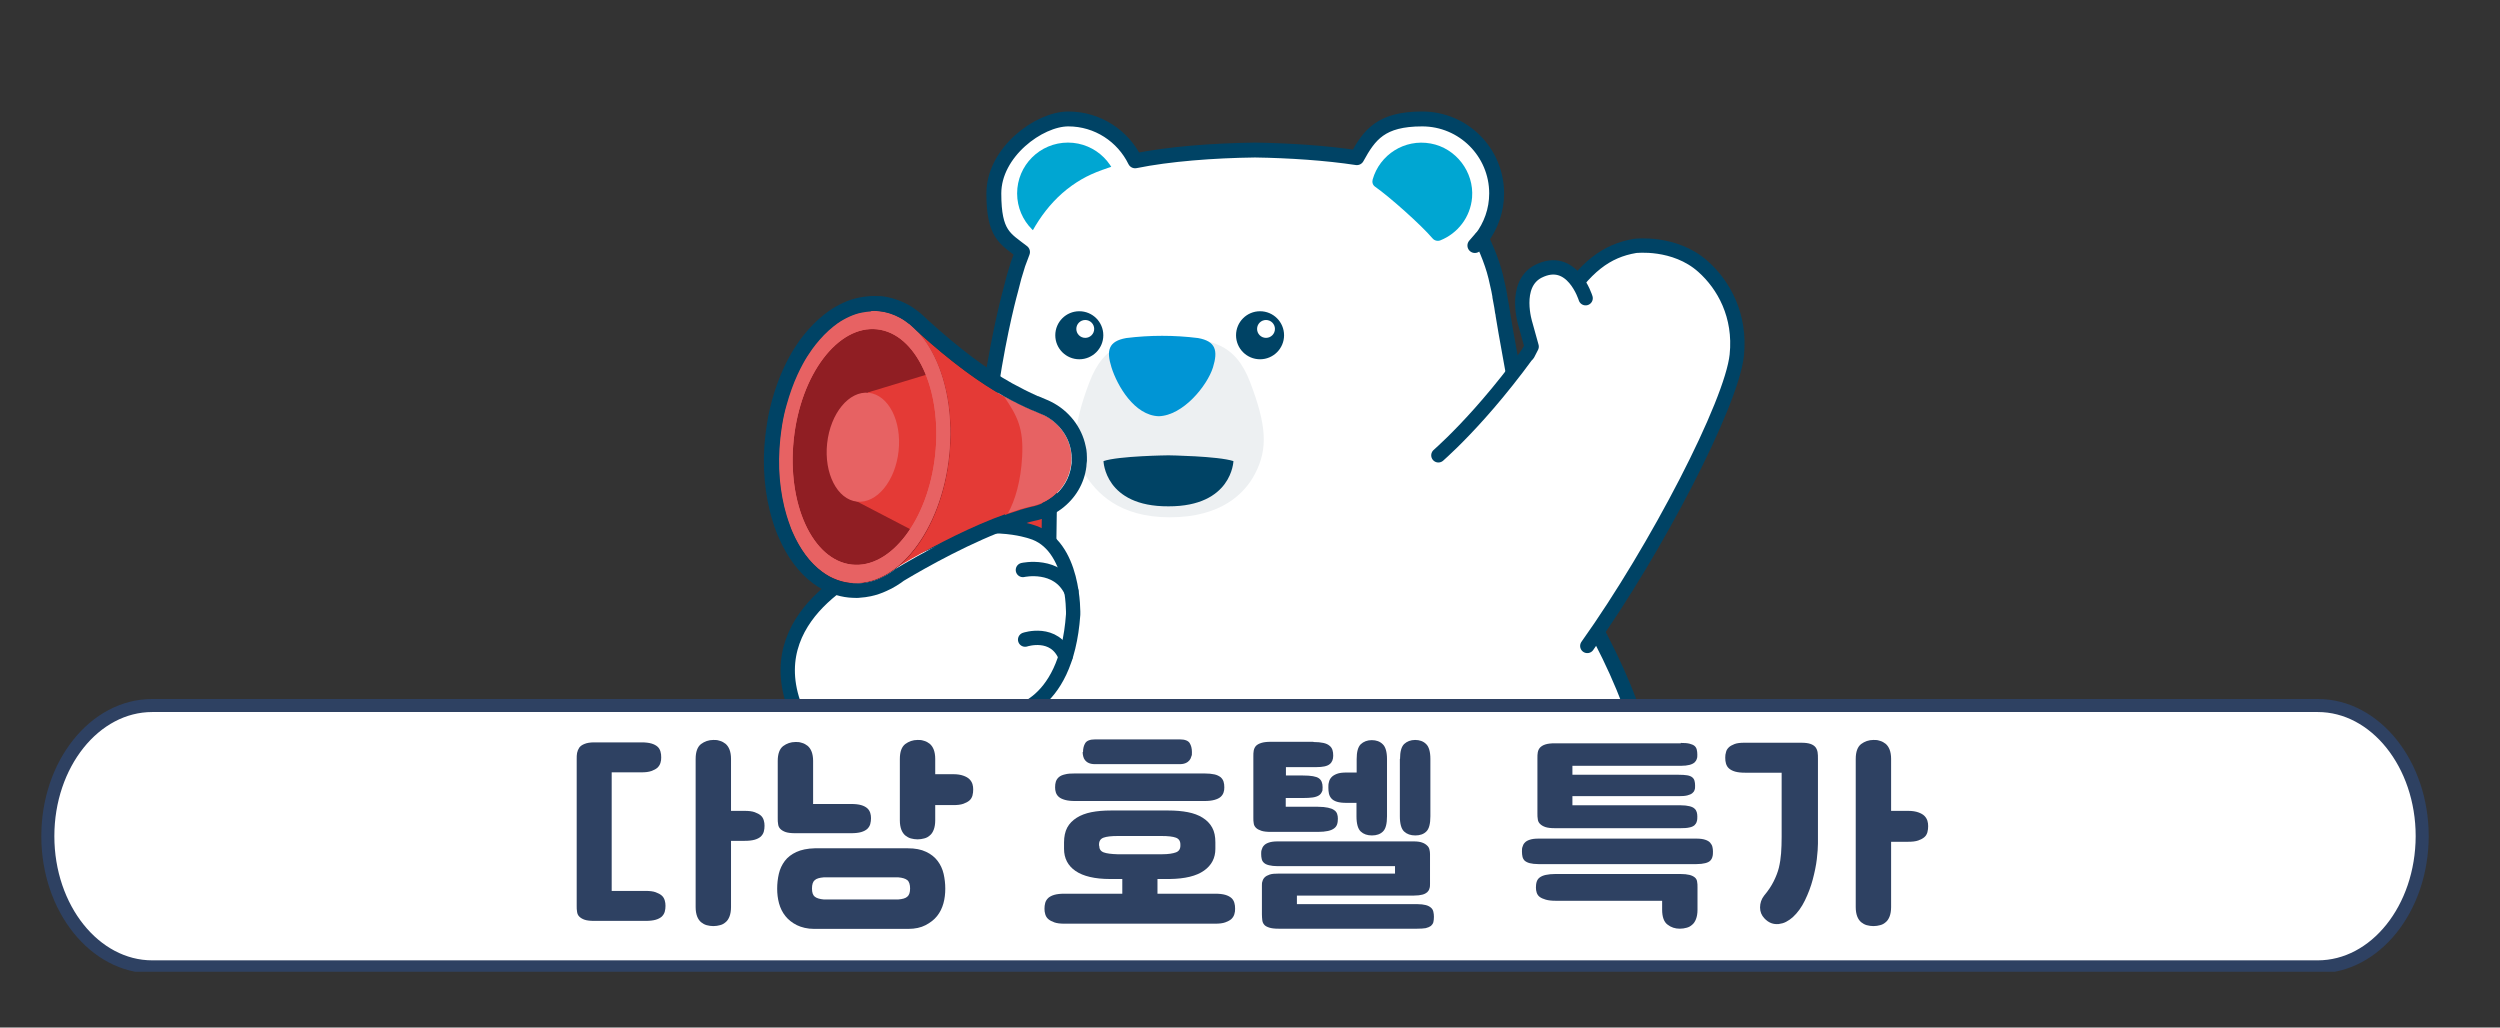<?xml version="1.0" encoding="UTF-8" standalone="no"?><svg xmlns="http://www.w3.org/2000/svg" xmlns:xlink="http://www.w3.org/1999/xlink" height="552" style="" version="1.1" viewBox="0 0 1343 552" width="1343">
  <rect x="0" y="0" width="1343" height="552" fill="#333333" stroke="none"/>
  <defs>
    <style>
      .cls-1 {
        fill: #e76263;
      }

      .cls-2 {
        stroke-width: 7.7px;
      }

      .cls-2, .cls-3, .cls-4, .cls-5 {
        fill: #fff;
      }

      .cls-2, .cls-6, .cls-5 {
        stroke: #004365;
        stroke-linecap: round;
        stroke-linejoin: round;
      }

      .cls-6, .cls-7 {
        fill: none;
      }

      .cls-6, .cls-5 {
        stroke-width: 8px;
      }

      .cls-8 {
        clip-path: url(#clippath-1);
      }

      .cls-9 {
        fill: #00a6d2;
      }

      .cls-10 {
        fill: #2e4162;
      }

      .cls-4 {
        stroke: #2e4162;
        stroke-miterlimit: 10;
        stroke-width: 7px;
      }

      .cls-11 {
        fill: #901e23;
      }

      .cls-12 {
        fill: #0095d5;
      }

      .cls-13 {
        fill: #004365;
      }

      .cls-14 {
        fill: #e43a36;
      }

      .cls-15 {
        fill: #edf0f2;
      }

      .cls-16 {
        clip-path: url(#clippath);
      }
    </style>
    <clipPath id="clippath">
      <rect class="cls-7" height="540" width="1822" x="-808" y="-71"/>
    </clipPath>
    <clipPath id="clippath-1">
      <rect class="cls-7" height="492.7" width="1434" x="-101" y="29.3"/>
    </clipPath>
  </defs>
  
  <g>
    <g data-name="레이어_1" id="_레이어_1">
      <g class="cls-16">
        <g>
          <circle class="cls-3" cx="573.7" cy="103.9" r="40"/>
          <path class="cls-3" d="M804.9,155.6h-262s-25.3,89-13.5,182.6h144.7l152.2-27.1c-4.3-70.1-14.5-113.4-19-142.1-1.4-8.4-2.4-13.4-2.4-13.4Z"/>
          <circle class="cls-9" cx="573.7" cy="103.9" r="27.3"/>
          <path class="cls-3" d="M806.6,164.6c-1.5-7.7-2.8-15.4-5.3-22.8-5.6-16.4-14.6-31.9-28.9-42.1-7.1-5-12.7-7.4-23.4-10.8-19-5.3-47.6-7.9-74.9-8.2-27.2.4-55.9,2.9-74.9,8.2-10.7,3.4-16.3,5.8-23.4,10.8-14.3,10.2-23.4,25.7-28.9,42.1-2.5,7.5-4.4,15.1-5.9,22.8l-5.9,27.8h275.6l-4.1-27.8Z"/>
          <circle class="cls-3" cx="763.8" cy="103.9" r="40"/>
          <path class="cls-9" d="M790.8,106.1c1.1-13.7-8.6-26.5-22.2-29-14.1-2.6-27.4,6-31.2,19.3-.4,1.5,0,3,1.3,3.9,7.7,5.4,24.5,20.3,30.9,27.8,1,1.2,2.8,1.6,4.2,1,9.2-3.7,16.1-12.3,17-23Z"/>
          <line class="cls-6" x1="795.6" x2="792.3" y1="128.1" y2="131.9"/>
          <g>
            <path class="cls-15" d="M671.6,205.4c-8-21.1-21.3-23.7-42.7-23.7h-1c-21.4,0-34.7,2.6-42.7,23.7-8.7,22.9-9.8,37.5-2.6,49.1,6.3,10.1,18.4,23.4,45.8,23.4s40.2-12.6,45.8-23.4c7.1-13.6,6.1-26.2-2.6-49.1Z"/>
            <path class="cls-12" d="M643.6,181.6c-6.4-.8-12.9-1.2-19.3-1.2s-12.9.4-19.3,1.2c-9.5,1.7-10.8,6.6-7.9,15.8,3.1,9.8,12.3,25.8,25.4,26.2,13.1-.4,26-16.4,29.1-26.2,2.8-9.1,1.5-14.1-8-15.8Z"/>
            <path class="cls-13" d="M627.7,244.6s-26.8.3-34.9,3.1c0,0,.6,24.5,34.9,24.3,34.2.1,34.9-24.3,34.9-24.3-8.2-2.7-34.9-3.1-34.9-3.1Z"/>
            <g>
              <circle class="cls-13" cx="676.9" cy="180.1" r="12.9"/>
              <circle class="cls-3" cx="680.1" cy="176.7" r="4.8"/>
            </g>
            <g>
              <circle class="cls-13" cx="579.8" cy="180.1" r="12.9"/>
              <circle class="cls-3" cx="583" cy="176.7" r="4.8"/>
            </g>
          </g>
          <path class="cls-3" d="M528.1,326.5s-26.4,126.6,37.3,230.2l105.6,33.3,146.2,13.6,15.1-40.3s37.5-33.4,52.8-91.8c4.9-18.8,3.1-39.6,0-58.6-8.1-49-37.2-90.8-61.1-133.4,0-.1,0-.1,0-.2,0,.1-252.7,2.9-295.7,47.2Z"/>
          <g>
            <polygon class="cls-3" points="565.3 556.7 566.7 564.2 565.9 606.8 688.4 606.8 688.4 556.7 565.3 556.7"/>
            <path class="cls-3" d="M565.9,598.5s-5.7,5-8.7,13.8c-3.3,9.8-3.3,23.6,10.4,28.6,18.5,7,102.3,7.5,115.4-.9,0,0,8.9-12.4,5.4-41.5h-122.5Z"/>
            <path class="cls-5" d="M628.6,645.2c-.6-2-.9-4.1-.9-6.4,0-4.7,1.4-8.9,3.7-12.2"/>
            <path class="cls-5" d="M591.5,642.5c-.6-2-.9-4.1-.9-6.4,0-4.7,1.4-8.9,3.7-12.2"/>
          </g>
          <g>
            <polygon class="cls-3" points="679.5 560 681.2 567.4 682.4 610 817.2 603.6 822.6 553.2 679.5 560"/>
            <path class="cls-3" d="M683.9,606.8s-5.7,5-8.7,13.8c-3.3,9.8-3.3,23.6,10.4,28.6,18.5,7,100.7,7.5,113.8-.9,0,0,15.9-8.7,17.8-44.7l-133.3,3.2Z"/>
            <path class="cls-5" d="M734.3,654.4c-.6-2-3.9-10.1,1.9-22.3"/>
            <path class="cls-5" d="M697.3,650.8c-.6-2-3.5-11.2,1.9-21.5"/>
          </g>
          <path class="cls-6" d="M660,563.3c8.9,2.7,20,2.4,26.7.8l-4.4,42.6s-12.3,6.4-11.9,23.8c0,0-1.9,12.6,15.1,18.5"/>
          <path class="cls-6" d="M885,413c-8.1-49-37.2-90.8-61.1-133.4,0-.1,0-.1,0-.2h0c-4.9-51.9-12.7-86.3-16.5-110.3,0-.6-.2-1.2-.3-1.7l-.4-2.7c-.3-1.8-.7-3.6-1-5.4h0c0-.2,0-.3,0-.4-.4-2-.6-3.2-.6-3.2h0c-1-4.7-2-9.3-3.6-13.9-1.6-4.7-3.5-9.2-5.7-13.7,5.1-6.7,8.2-15.1,8.2-24.2,0-22.1-17.9-40-40-40s-28.3,8.4-35.1,20.8c-16.5-2.5-35.9-3.8-54.7-4.1-22.6.3-46.2,2.1-64.4,5.8-6.5-13.3-20.1-22.5-35.9-22.5s-40,17.9-40,40,6,24.2,15.4,31.5c-.8,2.1-1.6,4.2-2.4,6.4-1.5,4.6-2.8,9.2-3.9,13.9h0s-23.2,81.7-14.8,170.9h0s-26.4,126.6,37.3,230.2l1.4,7.5-.7,34.3h-.2s-5.7,5-8.7,13.8c-3.3,9.8-3.3,23.6,10.4,28.6,16.2,6.1,82.4,7.3,107.5,1.9,2.3,2.4,5.6,4.7,10.6,6.4,8,3,27.7,4.8,48.7,5.2h0c27.8.6,57.6-1.3,65.1-6.1,0,0,15.9-8.7,17.8-44.7l15.1-40.3s37.5-33.4,52.8-91.8c4.9-18.9,3-39.6,0-58.6Z"/>
          <g>
            <path class="cls-2" d="M772.7,244.6c3.9-3.5,33.5-29.8,65.4-80.2,13.4-21.2,24.9-29.7,40.3-32.3h0s21.2-2.6,36.5,11.1c11.1,9.9,20.3,26.3,18.1,47.6-2.7,25.8-43,103.8-80.3,156.2"/>
            <polygon class="cls-3" points="846.5 167.2 832.6 164.4 823 172.6 823.8 195 848.8 187.4 846.5 167.2"/>
            <path class="cls-2" d="M851.8,160.2s-7.2-23.7-25.5-14.4c-13.7,7.2-6.8,28.5-6.8,28.5l3.3,11.9-2,3.9"/>
          </g>
          <g>
            <g>
              <path class="cls-14" d="M548.5,368.3h0c-7.7-.1-13.8-6.4-13.7-14.1l1.3-93.5,27.8.4-1.3,93.5c0,7.7-6.4,13.8-14.1,13.7Z"/>
              <path class="cls-6" d="M548.5,368.3h0c-7.7-.1-13.8-6.4-13.7-14.1l1.3-93.5,27.8.4-1.3,93.5c0,7.7-6.4,13.8-14.1,13.7Z"/>
            </g>
            <g>
              <path class="cls-2" d="M576.5,330.1s1.1-37.7-22.6-44.5c0,0-26.1-9.1-53.1,4.8l-30.3,12.2s-61.5,24.3-44.3,75c0,0,18.5,47.6,76.7,29.6l37.8-23.4s32.1-.9,35.8-53.7Z"/>
              <path class="cls-2" d="M549.5,306.2s18.6-4.2,26,11.4"/>
              <path class="cls-2" d="M550.7,343.6s15.8-5.3,21.7,9.2"/>
            </g>
            <g>
              <path class="cls-14" d="M488.3,174l-15.3,136.1s46.4-29.7,80.6-38c11.2-2.1,20.2-11,21.6-22.3,0-.8.2-1.6.2-2.5.5-11-6.5-21-16.7-25.2-17.2-7-37-17.2-70.4-48.1Z"/>
              <path class="cls-1" d="M575.5,247.4c.5-11-6.5-21-16.7-25.2-6-2.5-12.4-5.3-19.5-9.3,7.3,10.6,10.6,17.3,9.8,32.3-.7,13.4-3.8,23.6-7.6,30.5,4.1-1.4,8.2-2.7,12.1-3.6,11.2-2.1,20.2-11,21.6-22.3.2-.8.3-1.6.3-2.4Z"/>
              <ellipse class="cls-11" cx="464.3" cy="240.2" rx="73.4" ry="45.6" transform="translate(175.7 676.1) rotate(-83.8)"/>
              <path class="cls-14" d="M466.3,210.8l34.6-10.5s17.7,45.2-9.2,85.4l-31.7-16.5,6.3-58.4Z"/>
              <path class="cls-1" d="M472.3,167.2c-25.1-2.7-48.9,27.8-53.2,68-4.3,40.3,12.4,75.1,37.5,77.8s48.9-27.8,53.2-68c4.3-40.3-12.4-75.1-37.5-77.8ZM457.6,303.3c-21-2.3-34.9-32.4-31.2-67.3,3.7-34.9,23.8-61.4,44.8-59.1,21,2.3,34.9,32.4,31.2,67.3s-23.8,61.4-44.8,59.1Z"/>
              <path class="cls-1" d="M472.3,167.2c-25.1-2.7-48.9,27.8-53.2,68-4.3,40.3,12.4,75.1,37.5,77.8s48.9-27.8,53.2-68c4.3-40.3-12.4-75.1-37.5-77.8ZM457.6,303.3c-21-2.3-34.9-32.4-31.2-67.3,3.7-34.9,23.8-61.4,44.8-59.1,21,2.3,34.9,32.4,31.2,67.3s-23.8,61.4-44.8,59.1Z"/>
              <ellipse class="cls-1" cx="463.3" cy="240.1" rx="29.4" ry="19.3" transform="translate(174.8 674.9) rotate(-83.8)"/>
              <path class="cls-13" d="M469.2,167c1,0,2.1.1,3.1.2,3.9.4,7.6,1.6,11.1,3.5,1.7.9,3.3,2,4.9,3.3h.1c1.4,1.2,2.7,2.4,4,3.7,19.8,17.9,34.6,28.3,47.1,35.3,5.2,2.9,9.9,5.2,14.5,7.2.3.1.5.2.8.3,1.4.6,2.8,1.2,4.2,1.8.6.3,1.3.5,1.9.8,7.3,3.7,12.7,10.4,14.3,18.3.4,2,.6,4,.5,6.1,0,.8,0,1.6-.2,2.5-.9,7.1-4.8,13.2-10.3,17.3-3.3,2.5-7.2,4.2-11.4,5-1.9.5-3.9,1-5.8,1.6q0,0-.2.1c-2,.6-4,1.3-6.1,2-23.1,8-48.4,22.3-60.8,29.7-.5.4-1.1.8-1.6,1.2-1.4,1-2.8,1.9-4.3,2.6-.6.3-1.2.6-1.8.9h0c-2.3,1.1-4.7,1.9-7.2,2.4-1.5.3-3.1.5-4.6.6h-1.6c-1,0-2.1-.1-3.1-.2-2.3-.3-4.6-.8-6.8-1.6-1.5-.5-2.9-1.2-4.3-1.9-1.4-.8-2.7-1.6-4-2.6-6.5-4.8-11.9-12.2-15.9-21.4-.4-.9-.8-1.8-1.1-2.8-.7-1.9-1.4-3.9-2-5.9-.9-3-1.7-6.2-2.3-9.5-.6-3.3-1.1-6.7-1.4-10.2-.6-7-.5-14.4.3-21.9.3-2.5.6-5,1-7.4.6-3.7,1.4-7.2,2.4-10.6,1.6-5.7,3.5-11.1,5.8-16.1.9-2,1.9-3.9,2.9-5.8,1.5-2.8,3.2-5.4,4.9-7.8.6-.8,1.2-1.6,1.8-2.4,3-3.8,6.3-7.2,9.7-9.9.7-.5,1.4-1.1,2.1-1.6,2.1-1.5,4.3-2.7,6.5-3.7s4.5-1.8,6.8-2.2c1.5-.3,3.1-.5,4.6-.6.4-.3,1-.3,1.5-.3M469.2,159c-.7,0-1.3,0-2,.1-2,.1-3.9.4-5.9.8-2.8.6-5.7,1.5-8.4,2.8-2.6,1.2-5.3,2.7-7.8,4.5-.8.6-1.6,1.2-2.4,1.8-3.9,3.1-7.7,6.9-11.1,11.2-.7.9-1.3,1.7-2,2.6-1.9,2.7-3.8,5.6-5.4,8.6-1.1,2-2.2,4.1-3.2,6.3-2.5,5.4-4.6,11.3-6.3,17.4-1,3.7-1.9,7.5-2.5,11.4-.4,2.6-.8,5.3-1.1,7.9-.9,7.9-1,15.8-.3,23.4.3,3.7.8,7.4,1.5,11,.7,3.5,1.5,7,2.5,10.3.7,2.2,1.4,4.4,2.2,6.5.4,1,.8,2.1,1.3,3.1,4.5,10.5,10.9,19.1,18.5,24.7,1.6,1.2,3.3,2.3,5,3.2,1.7,1,3.6,1.8,5.4,2.4,2.8,1,5.7,1.7,8.7,2,1.3.1,2.6.2,4,.2s1.3,0,2-.1c2-.1,3.9-.4,5.9-.8,2.9-.6,5.8-1.6,8.6-2.9.2-.1.4-.2.6-.3.6-.3,1.2-.6,1.9-.9,1.7-.9,3.5-2,5.1-3.1.5-.4,1-.7,1.5-1.1,12.7-7.6,36.9-21.1,58.9-28.8,2-.7,3.9-1.3,5.8-1.9h.2c1.9-.7,3.6-1.1,5.3-1.5,5.2-1,10.2-3.2,14.5-6.4,7.5-5.6,12.3-13.7,13.4-22.7,0-1,.2-2.1.3-3.1,0-2.7,0-5.4-.7-8-2.1-10.2-9.1-19.1-18.6-23.8-.8-.4-1.6-.8-2.4-1.1-1.3-.5-2.6-1.1-4-1.7l-.5-.2h-.2c-4.9-2.2-9.4-4.5-13.8-6.9-13.8-7.7-28.2-18.5-45.4-34.1-1.4-1.4-2.9-2.8-4.4-4-.2-.1-.3-.3-.5-.4-1.9-1.5-3.8-2.8-5.7-3.8-4.5-2.4-9.2-3.9-14.1-4.5-1.8,0-3.1-.1-4.4-.1h0Z"/>
            </g>
          </g>
        </g>
      </g>
      <g class="cls-8">
        <path class="cls-4" d="M1245.1,519.4H81.8c-30.9,0-56.1-31.4-56.1-70.2h0c0-38.7,25.1-70.2,56.1-70.2h1163.3c30.9,0,56.1,31.4,56.1,70.2h0c-.1,38.9-25.2,70.2-56.1,70.2Z"/>
      </g>
      <g>
        <path class="cls-10" d="M328.6,478.6h18.2c2.2,0,4,.2,5.4.7,1.4.5,2.5,1.1,3.3,1.8.8.7,1.3,1.6,1.6,2.6.3,1,.4,1.9.4,2.9s-.1,2.2-.4,3.2c-.3,1-.8,1.8-1.6,2.6-.8.7-1.9,1.3-3.3,1.7-1.4.4-3.2.6-5.4.6h-27.6c-2.2,0-3.9-.2-5.1-.6-1.2-.4-2.2-1-2.9-1.7-.7-.7-1.1-1.6-1.2-2.6-.2-1-.2-2-.2-3.2v-78.8c0-1.2,0-2.3.2-3.3.2-1,.6-2,1.2-2.9.7-.9,1.6-1.5,2.9-2,1.2-.5,3-.8,5.1-.8h25.3c2.2,0,4,.2,5.4.6,1.4.4,2.5,1,3.3,1.7.8.7,1.3,1.6,1.6,2.6.3,1,.4,2,.4,3.2s-.1,1.9-.4,2.9c-.3,1-.8,1.8-1.6,2.6-.8.7-1.9,1.3-3.3,1.8-1.4.5-3.2.7-5.4.7h-15.9v63.8ZM373.7,407.7c0-3.9,1-6.5,2.9-8,1.9-1.4,4.1-2.2,6.6-2.2s2.4.2,3.6.5c1.1.3,2.1.9,3,1.6.9.8,1.6,1.8,2.1,3.1.5,1.3.8,3,.8,4.9v28h7.3c2.2,0,4,.2,5.4.7,1.4.5,2.5,1.1,3.3,1.8.8.7,1.3,1.6,1.6,2.6.3,1,.4,1.9.4,2.9s-.1,2.2-.4,3.2c-.3,1-.8,1.8-1.6,2.6-.8.7-1.9,1.3-3.3,1.7-1.4.4-3.2.6-5.4.6h-7.3v35.6c0,2-.3,3.7-.8,5-.5,1.3-1.2,2.4-2.1,3.1-.9.8-1.8,1.3-3,1.6-1.1.3-2.3.5-3.6.5s-2.4-.2-3.6-.5c-1.1-.3-2.1-.9-3-1.6-.9-.8-1.6-1.8-2.1-3.1-.5-1.3-.8-3-.8-5v-79.6Z"/>
        <path class="cls-10" d="M437.4,499c-3.7,0-6.8-.8-9.3-2-2.6-1.3-4.6-2.9-6.2-4.9-1.6-2-2.7-4.3-3.4-6.8-.7-2.6-1-5.2-1-7.9s.3-5.4.9-8c.6-2.6,1.7-4.9,3.2-6.9s3.6-3.6,6.2-4.8c2.6-1.2,5.9-1.9,9.9-2h49.9c4,0,7.2.6,9.9,1.9,2.6,1.2,4.7,2.9,6.2,4.9,1.5,2,2.6,4.3,3.2,6.9.6,2.6.9,5.3.9,8s-.3,5.4-1,7.9-1.8,4.8-3.4,6.8c-1.6,2-3.7,3.6-6.2,4.9-2.5,1.3-5.6,2-9.3,2h-50.4ZM436.7,431.9h20.5c2.2,0,4,.2,5.4.6,1.4.4,2.5,1,3.3,1.7.8.7,1.3,1.6,1.6,2.5.3.9.4,1.9.4,2.8s-.1,2.2-.4,3.2c-.3,1-.8,1.8-1.6,2.6-.8.7-1.9,1.3-3.3,1.7-1.4.4-3.2.6-5.4.6h-30c-2.2,0-3.9-.2-5.1-.6-1.2-.4-2.2-1-2.9-1.7-.7-.7-1.1-1.6-1.2-2.6-.2-1-.2-2-.2-3.2v-30.7c0-3.9,1-6.5,2.9-8,1.9-1.4,4.1-2.2,6.6-2.2s2.4.2,3.6.5c1.1.3,2.1.9,3,1.6.9.8,1.6,1.8,2.1,3.1.5,1.3.8,3,.8,4.9v23ZM482.5,483.2c2.3-.2,3.9-.6,4.9-1.5,1-.8,1.5-2.3,1.5-4.4s-.5-3.7-1.5-4.5c-1-.8-2.6-1.3-4.9-1.5h-39.9c-2.3.2-3.9.6-4.9,1.5-1,.8-1.5,2.3-1.5,4.5s.5,3.6,1.5,4.4c1,.8,2.6,1.3,4.9,1.5h39.9ZM483.4,407.7c0-3.9,1-6.5,2.9-8,1.9-1.4,4.1-2.2,6.6-2.2s2.4.2,3.6.5c1.1.3,2.1.9,3,1.6.9.8,1.6,1.8,2.1,3.1.5,1.3.8,3,.8,4.9v8.3h9.7c2.2,0,4,.3,5.4.8,1.4.5,2.5,1.1,3.3,1.9.8.8,1.3,1.7,1.6,2.6.3,1,.4,1.9.4,2.9s-.1,2.3-.4,3.3c-.3,1-.8,1.9-1.6,2.6-.8.7-1.9,1.3-3.3,1.8-1.4.5-3.2.7-5.4.7h-9.7v8.2c0,2-.3,3.7-.8,5-.5,1.3-1.2,2.4-2.1,3.1-.9.8-1.8,1.3-3,1.6-1.1.3-2.3.5-3.6.5s-2.4-.2-3.6-.5c-1.1-.3-2.1-.9-3-1.6-.9-.8-1.6-1.8-2.1-3.1-.5-1.3-.8-3-.8-5v-33Z"/>
        <path class="cls-10" d="M571.6,452.5c0-3.1.6-5.8,1.7-7.9,1.2-2.2,2.9-3.9,5.1-5.3,2.2-1.4,4.9-2.4,7.9-3,3.1-.6,6.5-.9,10.4-.9h31c3.8,0,7.3.3,10.4.9,3.1.6,5.8,1.6,8,3,2.2,1.4,3.9,3.1,5.1,5.3,1.2,2.2,1.7,4.8,1.7,7.9v3.5c0,4.9-2,8.8-6.1,11.7-4.1,2.9-10.2,4.4-18.5,4.5h-6.5v7.9h31c2.2,0,4,.2,5.4.6s2.5,1,3.3,1.7c.8.7,1.3,1.6,1.6,2.6.3,1,.4,2,.4,3.2s-.1,1.9-.4,2.9c-.3,1-.8,1.8-1.6,2.6-.8.7-1.9,1.3-3.3,1.8s-3.2.7-5.4.7h-81c-2.2,0-4-.2-5.4-.7s-2.5-1.1-3.3-1.8c-.8-.7-1.3-1.6-1.6-2.6-.3-1-.4-1.9-.4-2.9s.1-2.2.4-3.2c.3-1,.8-1.8,1.6-2.6.8-.7,1.9-1.3,3.3-1.7s3.2-.6,5.4-.6h31.1v-7.9h-6.6c-8.2,0-14.4-1.5-18.5-4.3-4.1-2.8-6.2-6.8-6.2-11.9v-3.5ZM566.8,423c0-1.2.1-2.2.4-3.1.3-.9.8-1.7,1.6-2.4.8-.7,1.9-1.2,3.3-1.5,1.4-.4,3.2-.5,5.4-.5h69.5c2.2,0,4,.2,5.4.5,1.4.3,2.5.9,3.3,1.5.8.7,1.3,1.5,1.6,2.4.3.9.4,2,.4,3.1s-.1,1.8-.4,2.7c-.3.9-.8,1.7-1.6,2.4-.8.7-1.9,1.2-3.3,1.6-1.4.4-3.2.6-5.4.6h-69.5c-2.2,0-4-.2-5.4-.6-1.4-.4-2.5-.9-3.3-1.6-.8-.7-1.3-1.5-1.6-2.4-.3-.9-.4-1.8-.4-2.7ZM581.8,404c0-1.9.4-3.5,1.2-4.8.8-1.3,2.6-2,5.3-2h45.5c2.7,0,4.5.7,5.3,2,.8,1.3,1.2,2.9,1.2,4.8s0,1.6-.3,2.3c-.2.8-.5,1.5-1,2.1-.5.6-1.1,1.1-2,1.5-.9.4-1.9.6-3.3.6h-45.5c-1.3,0-2.4-.2-3.3-.6-.9-.4-1.5-.9-2-1.5-.5-.6-.8-1.3-1-2.1-.2-.8-.3-1.6-.3-2.3ZM590.5,454.3c0,1.8.8,3,2.4,3.6,1.6.6,4.1.9,7.4,1h24c3.3,0,5.8-.4,7.4-1,1.6-.6,2.4-1.8,2.4-3.6v-.6c0-1.9-.8-3.1-2.4-3.7-1.6-.6-4.2-.9-7.8-.9h-23.3c-3.6,0-6.2.3-7.8.9-1.6.6-2.4,1.8-2.4,3.7v.6Z"/>
        <path class="cls-10" d="M705.5,398.6c2.2,0,4,.2,5.4.5s2.5.8,3.3,1.5c.8.6,1.3,1.4,1.6,2.3.3.9.4,1.9.4,3.1,0,1.9-.6,3.5-1.9,4.5-1.3,1.1-3.7,1.6-7.2,1.6h-16.3v4.5h9.1c4.4,0,7.2.5,8.6,1.5,1.4,1,2,2.6,2,4.8s-.1,1.8-.4,2.5c-.3.7-.8,1.4-1.6,1.9-.8.5-1.9.9-3.3,1.1s-3.2.3-5.4.3h-9.1v4.7h17.3c2.2,0,4,.2,5.4.5,1.4.3,2.5.7,3.3,1.3.8.5,1.3,1.2,1.6,2,.3.8.4,1.7.4,2.6s-.1,2.2-.4,3c-.3.9-.8,1.6-1.6,2.2-.8.6-1.9,1.1-3.3,1.4-1.4.3-3.2.5-5.4.5h-25.3c-2.2,0-3.9-.2-5.1-.6-1.2-.4-2.2-.9-2.9-1.6-.7-.7-1.1-1.5-1.2-2.4-.2-.9-.2-2-.2-3.1v-32.8c0-1.2,0-2.2.2-3.2.2-1,.6-1.8,1.2-2.5.7-.7,1.6-1.2,2.9-1.6,1.2-.4,3-.6,5.1-.6h22.9ZM696.7,481v4.7h64.6c1.9,0,3.4.2,4.6.5,1.2.3,2.1.8,2.8,1.4.7.6,1.1,1.3,1.3,2.2.2.9.3,1.7.3,2.7s-.1,2.1-.3,2.9c-.2.8-.7,1.4-1.3,2-.7.5-1.6.9-2.8,1.2-1.2.2-2.7.3-4.6.3h-74.4c-2.2,0-3.9-.2-5.1-.6-1.2-.4-2.2-.9-2.7-1.6-.6-.7-.9-1.5-1-2.4-.1-.9-.2-2-.2-3.1v-15.5c0-.8,0-1.6.3-2.3.2-.8.6-1.5,1.2-2.1.6-.6,1.5-1.1,2.7-1.5s2.7-.5,4.7-.5h62.6v-4h-63c-1.9,0-3.5-.2-4.7-.5-1.2-.3-2.1-.7-2.7-1.3-.6-.5-1-1.2-1.2-2-.2-.8-.3-1.7-.3-2.7s0-1.6.3-2.4c.2-.8.6-1.6,1.2-2.2.6-.7,1.5-1.2,2.7-1.6,1.2-.4,2.7-.6,4.7-.6h73c1.9,0,3.4.2,4.5.6,1.2.4,2.1,1,2.7,1.6.7.6,1.1,1.3,1.3,2.2.2.8.3,1.6.3,2.4v15.9c0,.9,0,1.8-.3,2.6-.2.8-.6,1.4-1.2,2-.6.5-1.4,1-2.6,1.3-1.1.3-2.6.5-4.5.5h-63ZM728.8,431.3h-5.4c-2.2,0-3.9-.2-5.2-.6-1.3-.4-2.3-1-3-1.8-.7-.8-1.1-1.7-1.3-2.6-.2-1-.3-2-.3-3.2s0-1.9.3-2.9c.2-1,.6-1.8,1.3-2.6.7-.8,1.7-1.4,3-1.9,1.3-.5,3-.7,5.2-.7h5.4v-7.2c0-3.9.7-6.5,2.2-8,1.5-1.4,3.5-2.2,5.9-2.2s4.4.7,5.9,2.2c1.5,1.4,2.3,4.1,2.3,8v30.7c0,4-.7,6.8-2.2,8.2-1.4,1.4-3.4,2.1-5.9,2.1s-4.5-.7-6-2.1c-1.5-1.4-2.3-4.1-2.3-8.2v-7.1ZM752.1,407.7c0-3.9.7-6.5,2.2-8,1.5-1.4,3.5-2.2,5.9-2.2s4.4.7,5.9,2.2c1.5,1.4,2.3,4.1,2.3,8v30.8c0,4-.7,6.8-2.2,8.2-1.4,1.4-3.4,2.1-5.9,2.1s-4.5-.7-6-2.1-2.3-4.1-2.3-8.2v-30.8Z"/>
        <path class="cls-10" d="M826.5,464.2c-1.9,0-3.5-.2-4.7-.5-1.2-.3-2.1-.8-2.7-1.3-.6-.6-1-1.3-1.2-2.1-.2-.8-.3-1.8-.3-2.9s0-1.7.3-2.5c.2-.8.6-1.6,1.2-2.2.6-.7,1.5-1.2,2.7-1.6,1.2-.4,2.7-.6,4.7-.6h84.8c1.9,0,3.5.2,4.7.6,1.2.4,2.1.9,2.7,1.6.6.7,1,1.4,1.2,2.2.2.8.3,1.7.3,2.5s0,2-.3,2.9c-.2.8-.6,1.5-1.2,2.1-.6.6-1.5,1-2.7,1.3-1.2.3-2.7.5-4.7.5h-84.8ZM893.1,483.9h-57.3c-2.2,0-4-.2-5.4-.6-1.4-.4-2.5-.9-3.3-1.5-.8-.6-1.3-1.4-1.6-2.3-.3-.9-.4-1.8-.4-2.7s.1-2.2.4-3.1c.3-.9.8-1.7,1.6-2.3.8-.6,1.9-1.1,3.3-1.4,1.4-.3,3.2-.5,5.4-.5h66.7c2.2,0,3.9.2,5.1.5,1.2.3,2.2.8,2.9,1.4.7.6,1.1,1.4,1.2,2.3.2.9.2,1.9.2,3.1v12c0,1.9-.3,3.6-.8,4.9-.5,1.3-1.2,2.4-2.1,3.1-.9.8-1.8,1.3-3,1.6-1.1.3-2.3.5-3.6.5-2.5,0-4.7-.7-6.6-2.2-1.9-1.4-2.9-4.1-2.9-8v-4.9ZM902.9,399.1c1.9,0,3.5.1,4.7.4,1.2.3,2.1.7,2.7,1.2.6.5,1,1.2,1.2,2,.2.8.3,1.7.3,2.7s0,1.6-.3,2.3c-.2.7-.6,1.3-1.2,1.9-.6.5-1.5,1-2.7,1.3-1.2.3-2.7.5-4.7.5h-58.2v4.8h57c1.9,0,3.5.1,4.7.3s2.1.6,2.7,1.1c.6.5,1,1.1,1.2,1.9.2.7.3,1.6.3,2.6s0,1.6-.3,2.3c-.2.7-.6,1.2-1.2,1.7-.6.5-1.5.9-2.7,1.2-1.2.3-2.7.4-4.7.4h-57v4.9h58.2c1.9,0,3.5.2,4.7.5,1.2.3,2.1.7,2.7,1.3.6.5,1,1.2,1.2,1.9.2.7.3,1.5.3,2.3s0,1.9-.3,2.7c-.2.8-.6,1.4-1.2,2-.6.5-1.5,1-2.7,1.2-1.2.3-2.7.4-4.7.4h-67.6c-2.2,0-3.9-.2-5.1-.6-1.2-.4-2.2-1-2.9-1.7-.7-.7-1.1-1.5-1.2-2.5-.2-1-.2-2-.2-3.2v-29.6c0-1.2,0-2.2.2-3.2.2-1,.6-1.8,1.2-2.5.7-.7,1.6-1.3,2.9-1.7,1.2-.4,3-.6,5.1-.6h67.6Z"/>
        <path class="cls-10" d="M967.6,399c2.1,0,3.7.2,4.9.6,1.2.4,2.1,1,2.7,1.7.6.7,1,1.7,1.2,2.7.2,1.1.2,2.3.2,3.7v45.5c0,2-.2,4.8-.6,8.3-.4,3.5-1.2,7.2-2.2,11-1,3.8-2.4,7.5-4.2,11.2s-3.9,6.6-6.5,9c-1.1,1-2.3,1.8-3.6,2.5-1.3.7-2.6,1-4,1.2-1.4.1-2.7,0-4-.5-1.3-.5-2.5-1.3-3.7-2.6-1.5-1.6-2.3-3.5-2.3-5.8,0-2.3.7-4.5,2.2-6.4,2.2-2.6,3.9-5.2,5.1-7.6,1.2-2.4,2.2-4.9,2.8-7.3.6-2.5,1-5.1,1.2-7.8.2-2.7.3-5.7.3-8.9v-34.4h-19.6c-2.2,0-4-.2-5.4-.6-1.4-.4-2.5-1-3.3-1.7-.8-.7-1.3-1.6-1.6-2.6-.3-1-.4-2-.4-3.2s.1-1.9.4-2.9c.2-1,.7-1.8,1.5-2.6.7-.7,1.8-1.3,3.1-1.8,1.3-.5,3.1-.7,5.2-.7h30.4ZM996.9,407.7c0-3.9,1-6.5,2.9-8,1.9-1.4,4.1-2.2,6.6-2.2s2.4.2,3.6.5c1.1.3,2.1.9,3,1.6.9.8,1.6,1.8,2.1,3.1.5,1.3.8,3,.8,4.9v28h9.2c2.2,0,4,.3,5.4.8,1.4.5,2.5,1.1,3.3,1.9.8.8,1.3,1.7,1.6,2.6.3,1,.4,1.9.4,2.9s-.1,2.3-.4,3.3c-.3,1-.8,1.9-1.6,2.6-.8.7-1.9,1.3-3.3,1.8-1.4.5-3.2.7-5.4.7h-9.2v35.1c0,2-.3,3.7-.8,5-.5,1.3-1.2,2.4-2.1,3.1-.9.8-1.8,1.3-3,1.6-1.1.3-2.3.5-3.6.5s-2.4-.2-3.6-.5c-1.1-.3-2.1-.9-3-1.6-.9-.8-1.6-1.8-2.1-3.1-.5-1.3-.8-3-.8-5v-79.6Z"/>
      </g>
    </g>
  </g>
</svg>